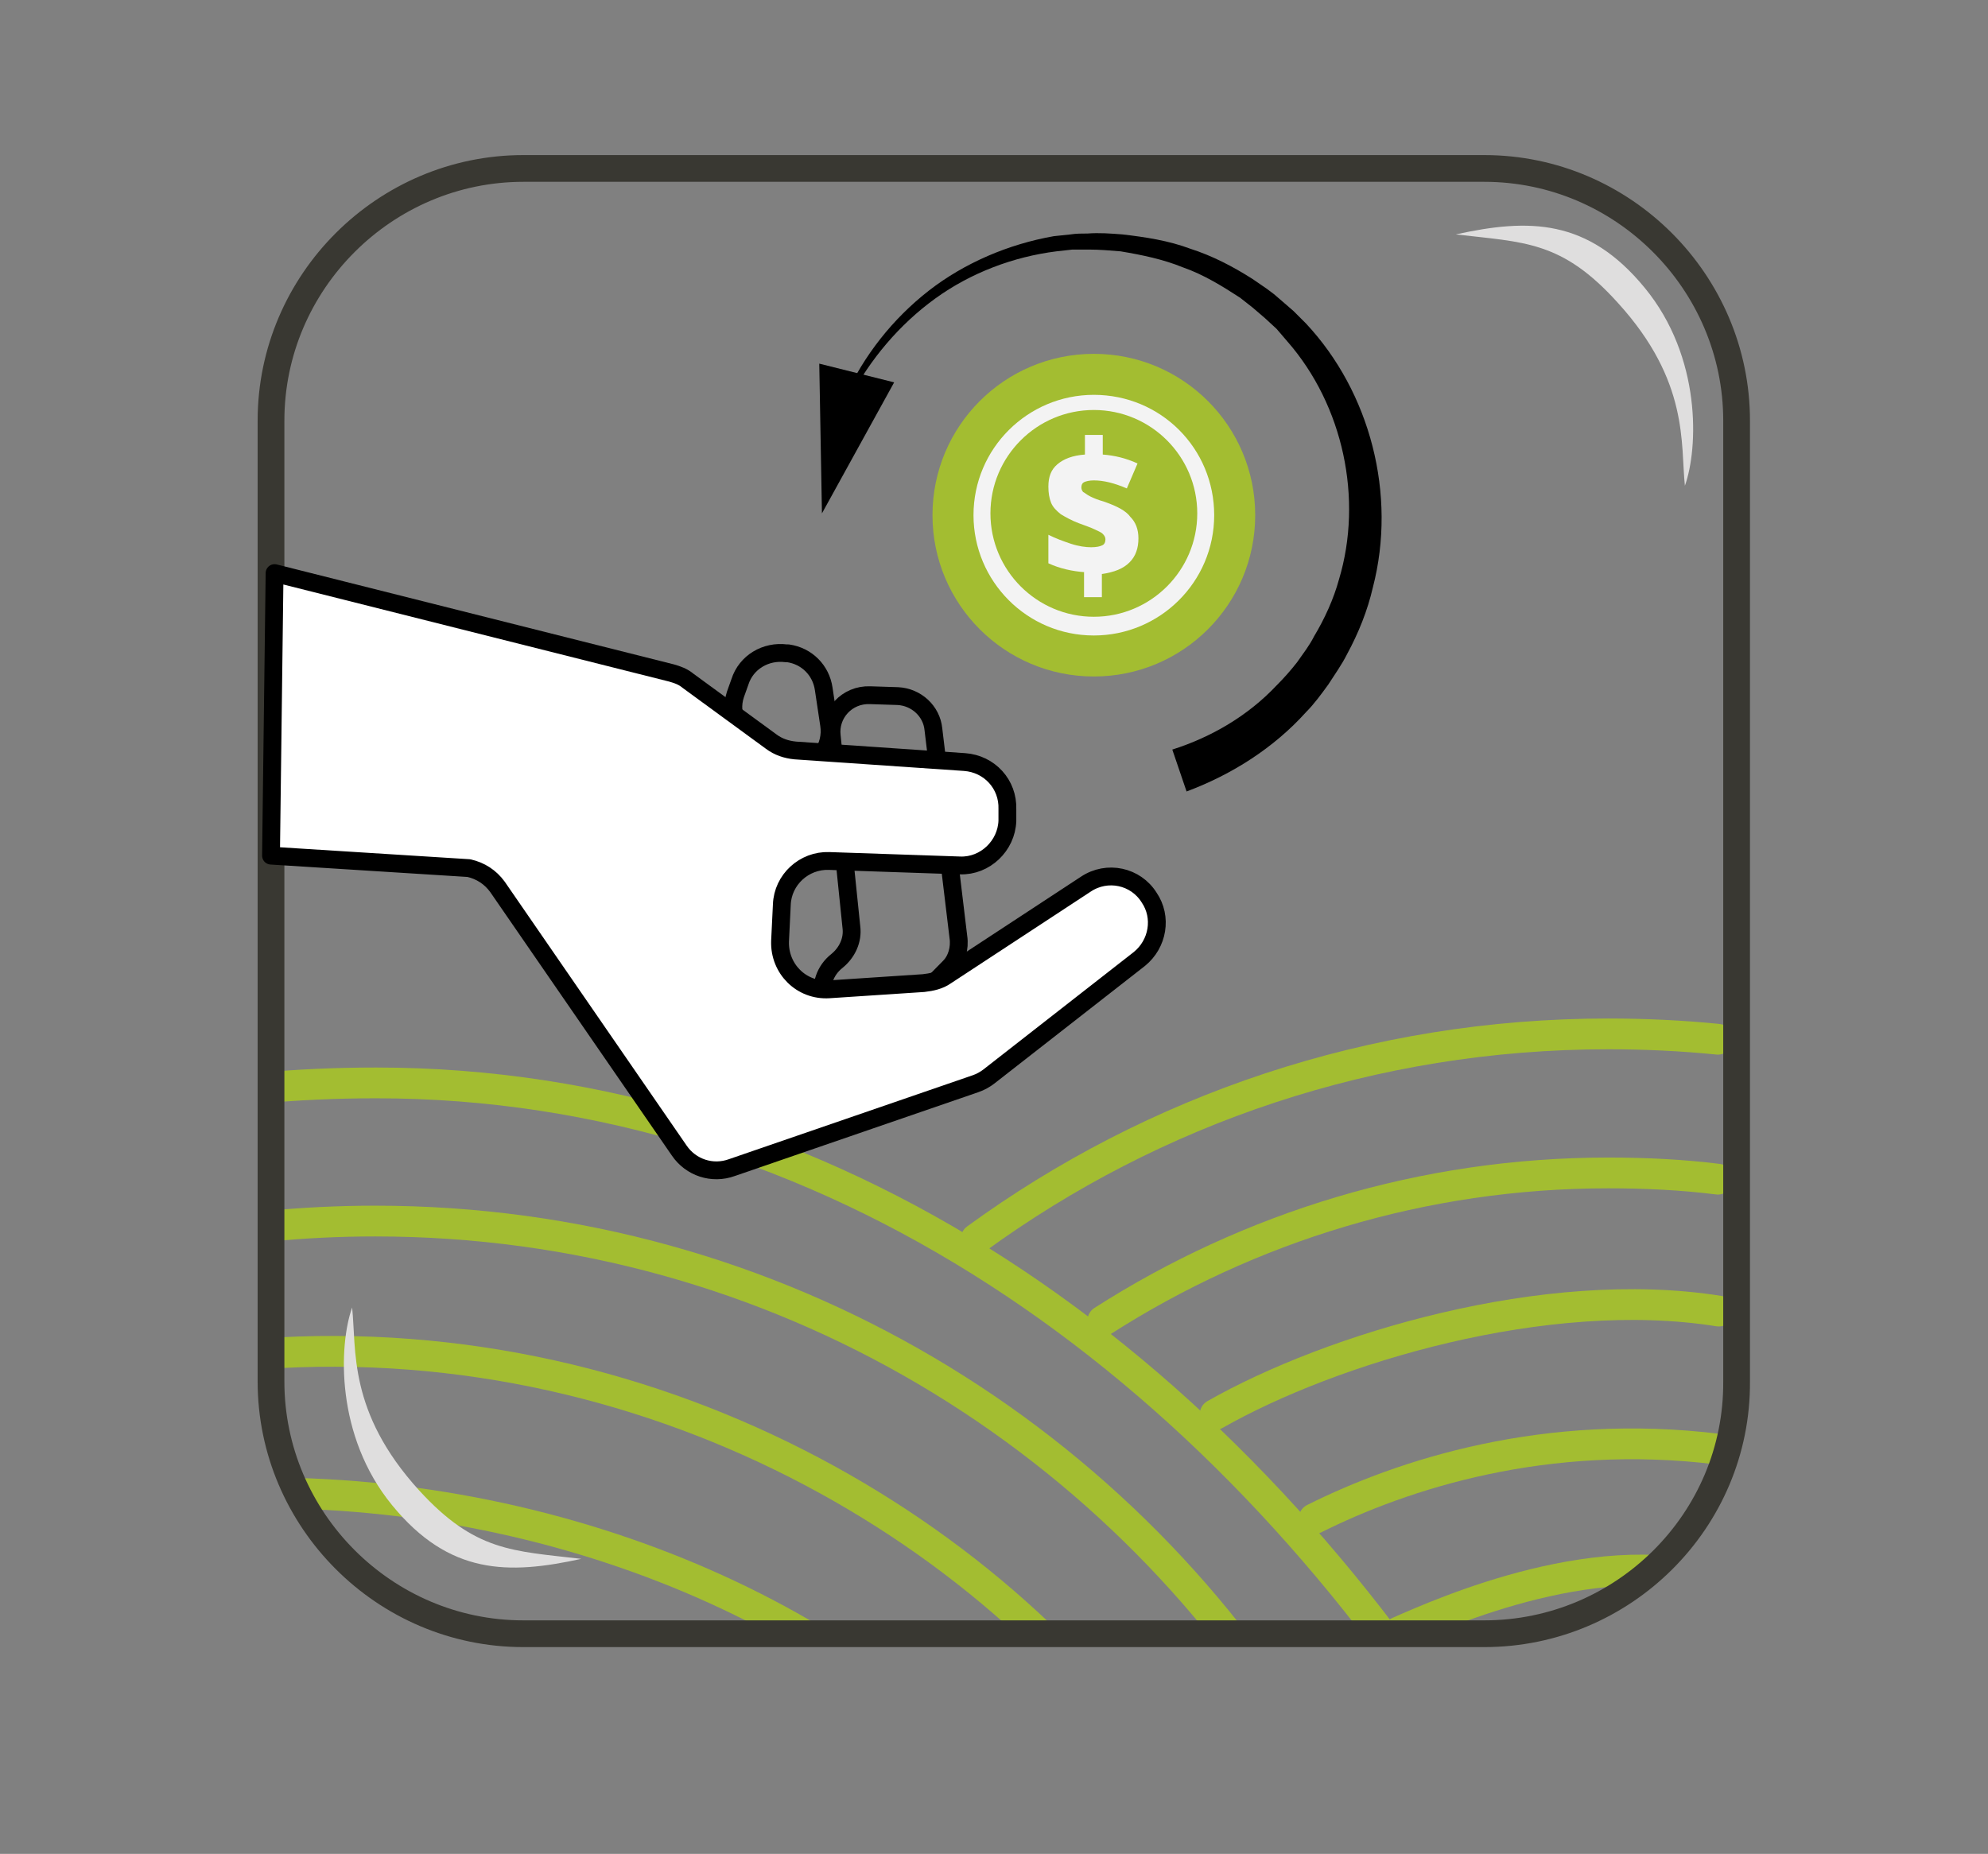 <?xml version="1.0" encoding="utf-8"?>
<!-- Generator: Adobe Illustrator 22.1.0, SVG Export Plug-In . SVG Version: 6.00 Build 0)  -->
<svg version="1.1" id="Capa_1" xmlns="http://www.w3.org/2000/svg" xmlns:xlink="http://www.w3.org/1999/xlink" x="0px" y="0px"
	 viewBox="0 0 223 208" style="enable-background:new 0 0 223 208;" xml:space="preserve">
<rect x="0" y="0" width="223" height="208" fill="#808080" stroke="none"/>
<style type="text/css">
	.st0{fill:#FAFBFA;}
	.st1{fill:#76AADB;}
	.st2{clip-path:url(#SVGID_2_);}
	.st3{fill:none;stroke:#A3BD31;stroke-width:3.452;stroke-linecap:round;stroke-linejoin:round;stroke-miterlimit:10;}
	.st4{clip-path:url(#SVGID_4_);}
	.st5{clip-path:url(#SVGID_6_);}
	.st6{clip-path:url(#SVGID_8_);}
	.st7{clip-path:url(#SVGID_10_);}
	.st8{fill:none;stroke:#393832;stroke-width:3;stroke-linecap:round;stroke-linejoin:round;stroke-miterlimit:10;}
	.st9{fill:#DFDEDE;}
	.st10{fill:#76AADB;stroke:#393832;stroke-width:1.519;stroke-linecap:round;stroke-linejoin:round;stroke-miterlimit:10;}
	.st11{fill:#76AADB;stroke:#393832;stroke-width:1.868;stroke-linecap:round;stroke-linejoin:round;stroke-miterlimit:10;}
	.st12{fill:none;stroke:#393832;stroke-width:1.868;stroke-linecap:round;stroke-linejoin:round;stroke-miterlimit:10;}
	.st13{fill:#76AADB;stroke:#393832;stroke-width:1.003;stroke-linecap:round;stroke-linejoin:round;stroke-miterlimit:10;}
	.st14{fill:none;stroke:#FFFFFF;stroke-linecap:round;stroke-linejoin:round;stroke-miterlimit:10;}
	.st15{fill:#FFFFFF;}
	.st16{fill:#A3BD31;}
	.st17{fill:#A38051;stroke:#000000;stroke-width:2;stroke-linecap:round;stroke-linejoin:round;stroke-miterlimit:10;}
	.st18{fill:none;stroke:#000000;stroke-width:3;stroke-linecap:round;stroke-linejoin:round;stroke-miterlimit:10;}
	.st19{fill:#F3F3F3;}
	.st20{fill:none;stroke:#000000;stroke-width:3.452;stroke-linecap:round;stroke-linejoin:round;stroke-miterlimit:10;}
	.st21{fill:#423F40;}
	.st22{fill:#A3BD31;stroke:#A3BD31;stroke-width:0.421;stroke-linecap:round;stroke-linejoin:round;stroke-miterlimit:10;}
	.st23{fill:#A3BD31;stroke:#A3BD31;stroke-width:0.26;stroke-linecap:round;stroke-linejoin:round;stroke-miterlimit:10;}
	.st24{fill:none;stroke:#000000;stroke-width:2;stroke-linecap:round;stroke-linejoin:round;stroke-miterlimit:10;}
	.st25{fill:#FFFFFF;stroke:#000000;stroke-width:2;stroke-linecap:round;stroke-linejoin:round;stroke-miterlimit:10;}
</style>
<g>
	<defs>
		<path id="SVGID_7_" d="M165.4,183.3H57.6c-15.6,0-28.3-12.8-28.3-28.3V47.2c0-15.6,12.8-28.3,28.3-28.3h107.8
			c15.6,0,28.3,12.8,28.3,28.3V155C193.7,170.6,181,183.3,165.4,183.3z"/>
	</defs>
	<clipPath id="SVGID_2_">
		<use xlink:href="#SVGID_7_"  style="overflow:visible;"/>
	</clipPath>
	<g class="st2">
		<path class="st3" d="M165.1,197.9c-28.8-45.4-72.2-76.4-122.9-76.4c-4.5,0-8.9,0.2-13.2,0.6"/>
		<path class="st3" d="M29.9,137.6c4-0.4,8.1-0.6,12.2-0.6c45.1,0,84.5,24.5,105.6,61"/>
		<path class="st3" d="M29.3,151.9c45-3.2,85.1,21.1,103.8,51.8"/>
		<path class="st3" d="M29.9,167.5c35.7,0,69.9,15.8,86.4,39"/>
		<path class="st3" d="M28.9,184.7c25.4-1.6,55.2,9.9,65.8,20.3"/>
	</g>
	<g class="st2">
		<path class="st3" d="M109.5,139c19.9-14.5,44.4-23,70.9-23c4.2,0,8.3,0.2,12.3,0.6"/>
		<path class="st3" d="M123.7,148.2c16.4-10.5,35.9-16.6,56.7-16.6c4.2,0,8.3,0.2,12.3,0.7"/>
		<path class="st3" d="M136.3,158.7c13-7.4,37.1-14.7,56.5-11.6"/>
		<path class="st3" d="M147.4,170.4c10-5,26-10.2,45.4-7.8"/>
		<path class="st3" d="M156.9,183.1c5-2.2,23.2-10.3,36.9-5.4"/>
	</g>
</g>
<path class="st8" d="M166.5,183.3H58.7c-15.6,0-28.3-12.8-28.3-28.3V47.2c0-15.6,12.8-28.3,28.3-28.3h107.8
	c15.6,0,28.3,12.8,28.3,28.3V155C194.9,170.6,182.1,183.3,166.5,183.3z"/>
<path class="st9" d="M181.5,34c8,8.8,7,15.8,7.5,20.5c1.5-4.2,1.9-14.4-4.5-22.2c-6.4-7.8-13-7.8-21.2-6C171,27.2,175.2,27,181.5,34
	z"/>
<path class="st9" d="M47,167.2c-8-8.8-7-15.8-7.5-20.5c-1.5,4.2-1.9,14.4,4.5,22.2c6.4,7.8,13,7.8,21.2,6
	C57.5,174,53.3,174.1,47,167.2z"/>
<g>
	<defs>
		<path id="SVGID_13_" d="M166.5,183.3H58.7c-15.6,0-28.3-12.8-28.3-28.3V47.2c0-15.6,12.8-28.3,28.3-28.3h107.8
			c15.6,0,28.3,12.8,28.3,28.3V155C194.9,170.6,182.1,183.3,166.5,183.3z"/>
	</defs>
	<clipPath id="SVGID_4_">
		<use xlink:href="#SVGID_13_"  style="overflow:visible;"/>
	</clipPath>
</g>
<g>
	<path class="st24" d="M107.5,105.1l-2.8-23.3c-0.2-2-1.9-3.6-4-3.7L97.6,78c-2.6-0.1-4.6,2.1-4.3,4.6l2.2,21.4
		c0.2,1.5-0.5,2.9-1.6,3.8l0,0c-2.8,2.2-1.9,6.6,1.6,7.4l1.3,0.3c1.4,0.3,2.9-0.1,4-1.2l5.7-5.8
		C107.3,107.7,107.7,106.4,107.5,105.1z"/>
	<path class="st24" d="M82.5,77.9l0.5-1.4c0.7-2.2,2.9-3.5,5.2-3.2l0.2,0c2.1,0.3,3.7,1.9,4,4l0.6,4c0.4,2.5-1.3,4.9-3.8,5.3h0
		c-2.1,0.4-4.2-0.7-5.2-2.6l-1.2-2.6C82.2,80.3,82.1,79.1,82.5,77.9z"/>
	<path class="st25" d="M30.8,64.3l44.5,11.2c0.7,0.2,1.3,0.4,1.9,0.9l9.3,6.8c0.8,0.6,1.7,0.9,2.7,1l19,1.3c2.8,0.2,4.9,2.5,4.8,5.3
		l0,1.3c-0.1,2.8-2.5,5.1-5.3,5l-14.7-0.5c-2.8-0.1-5.2,2.1-5.3,4.9l-0.2,4.1c-0.1,3.1,2.4,5.6,5.5,5.4l10.6-0.7
		c0.9-0.1,1.8-0.3,2.5-0.8l15.7-10.3c2.4-1.6,5.6-0.9,7.1,1.5v0c1.5,2.2,1,5.2-1.1,6.9l-16.9,13.2c-0.4,0.3-0.9,0.6-1.5,0.8
		L82.1,131c-2.2,0.8-4.6,0-5.9-1.9L55.8,99.5c-0.8-1.1-1.9-1.8-3.2-2.1L30.4,96L30.8,64.3z"/>
</g>
<path class="st16" d="M140.8,57.8c0,10-8.1,18.1-18.1,18.1c-10,0-18.1-8.1-18.1-18.1c0-10,8.1-18.1,18.1-18.1
	C132.7,39.7,140.8,47.8,140.8,57.8z"/>
<path class="st19" d="M136.2,57.8c0,7.5-6.1,13.5-13.5,13.5c-7.5,0-13.5-6.1-13.5-13.5c0-7.5,6.1-13.5,13.5-13.5
	C130.2,44.3,136.2,50.3,136.2,57.8z"/>
<path class="st16" d="M134.3,57.6c0,6.4-5.2,11.6-11.6,11.6c-6.4,0-11.6-5.2-11.6-11.6c0-6.4,5.2-11.6,11.6-11.6
	C129.1,46,134.3,51.2,134.3,57.6z"/>
<path class="st19" d="M121.7,64.2c-1.4-0.1-2.8-0.4-4.1-1V60c0.8,0.4,1.6,0.7,2.5,1c0.9,0.3,1.7,0.4,2.3,0.4c0.6,0,1-0.1,1.2-0.2
	c0.3-0.1,0.4-0.4,0.4-0.7c0-0.2-0.1-0.4-0.3-0.6c-0.2-0.2-0.5-0.3-0.9-0.5c-0.4-0.2-1-0.4-1.8-0.7c-0.8-0.3-1.5-0.7-2-1
	c-0.5-0.4-0.9-0.8-1.1-1.3c-0.2-0.5-0.3-1.1-0.3-1.8c0-1.1,0.3-1.9,1-2.5c0.7-0.6,1.7-1,3.1-1.1v-2.2h2v2.2c1.3,0.1,2.6,0.4,3.9,1
	l-1.2,2.8c-1.4-0.6-2.6-0.9-3.7-0.9c-0.5,0-0.9,0.1-1.1,0.2c-0.2,0.1-0.3,0.3-0.3,0.6c0,0.2,0.1,0.4,0.2,0.5
	c0.2,0.1,0.4,0.3,0.8,0.5c0.4,0.2,0.9,0.4,1.6,0.6c1.4,0.5,2.4,1,2.9,1.7c0.6,0.6,0.9,1.4,0.9,2.4c0,1.1-0.3,2-1,2.7
	c-0.7,0.7-1.7,1.1-3.1,1.3v2.6h-2V64.2z"/>
<g>
	<g>
		<path d="M94.8,44.5c2.1-4.6,5.3-8.7,9.4-11.9c4-3.1,8.9-5.2,14-6.1l1.9-0.2c0.6-0.1,1.3-0.1,1.9-0.1c1.3-0.1,2.6,0,3.9,0.1
			c2.6,0.3,5.2,0.7,7.6,1.6c2.5,0.8,4.8,2,7,3.4l1.6,1.1l0.8,0.6l0.7,0.6l1.5,1.3l1.4,1.4c7.2,7.7,10.2,19.2,7.5,29.6
			c-0.6,2.6-1.6,5.1-2.9,7.5c-0.6,1.2-1.4,2.3-2.1,3.4c-0.8,1.1-1.6,2.2-2.5,3.1c-3.6,4-8.3,7-13.4,8.9l-1.6-4.7
			c4.4-1.4,8.5-3.8,11.7-7.2c0.8-0.8,1.6-1.7,2.3-2.6c0.7-1,1.4-1.9,1.9-2.9c1.2-2,2.2-4.2,2.8-6.4c2.7-9,0.5-19.5-5.8-26.7
			l-1.2-1.4l-1.3-1.2l-0.7-0.6l-0.7-0.6l-1.4-1.1c-2-1.3-4.1-2.6-6.4-3.4c-2.2-0.9-4.6-1.4-7-1.8c-1.2-0.1-2.4-0.2-3.6-0.2
			c-0.6,0-1.2,0-1.8,0l-1.8,0.2c-4.8,0.6-9.6,2.4-13.6,5.3c-4,2.9-7.3,6.8-9.6,11.2L94.8,44.5z"/>
		<g>
			<polygon points="100.3,42.9 92.2,57.6 91.9,40.8 			"/>
		</g>
	</g>
</g>
</svg>
